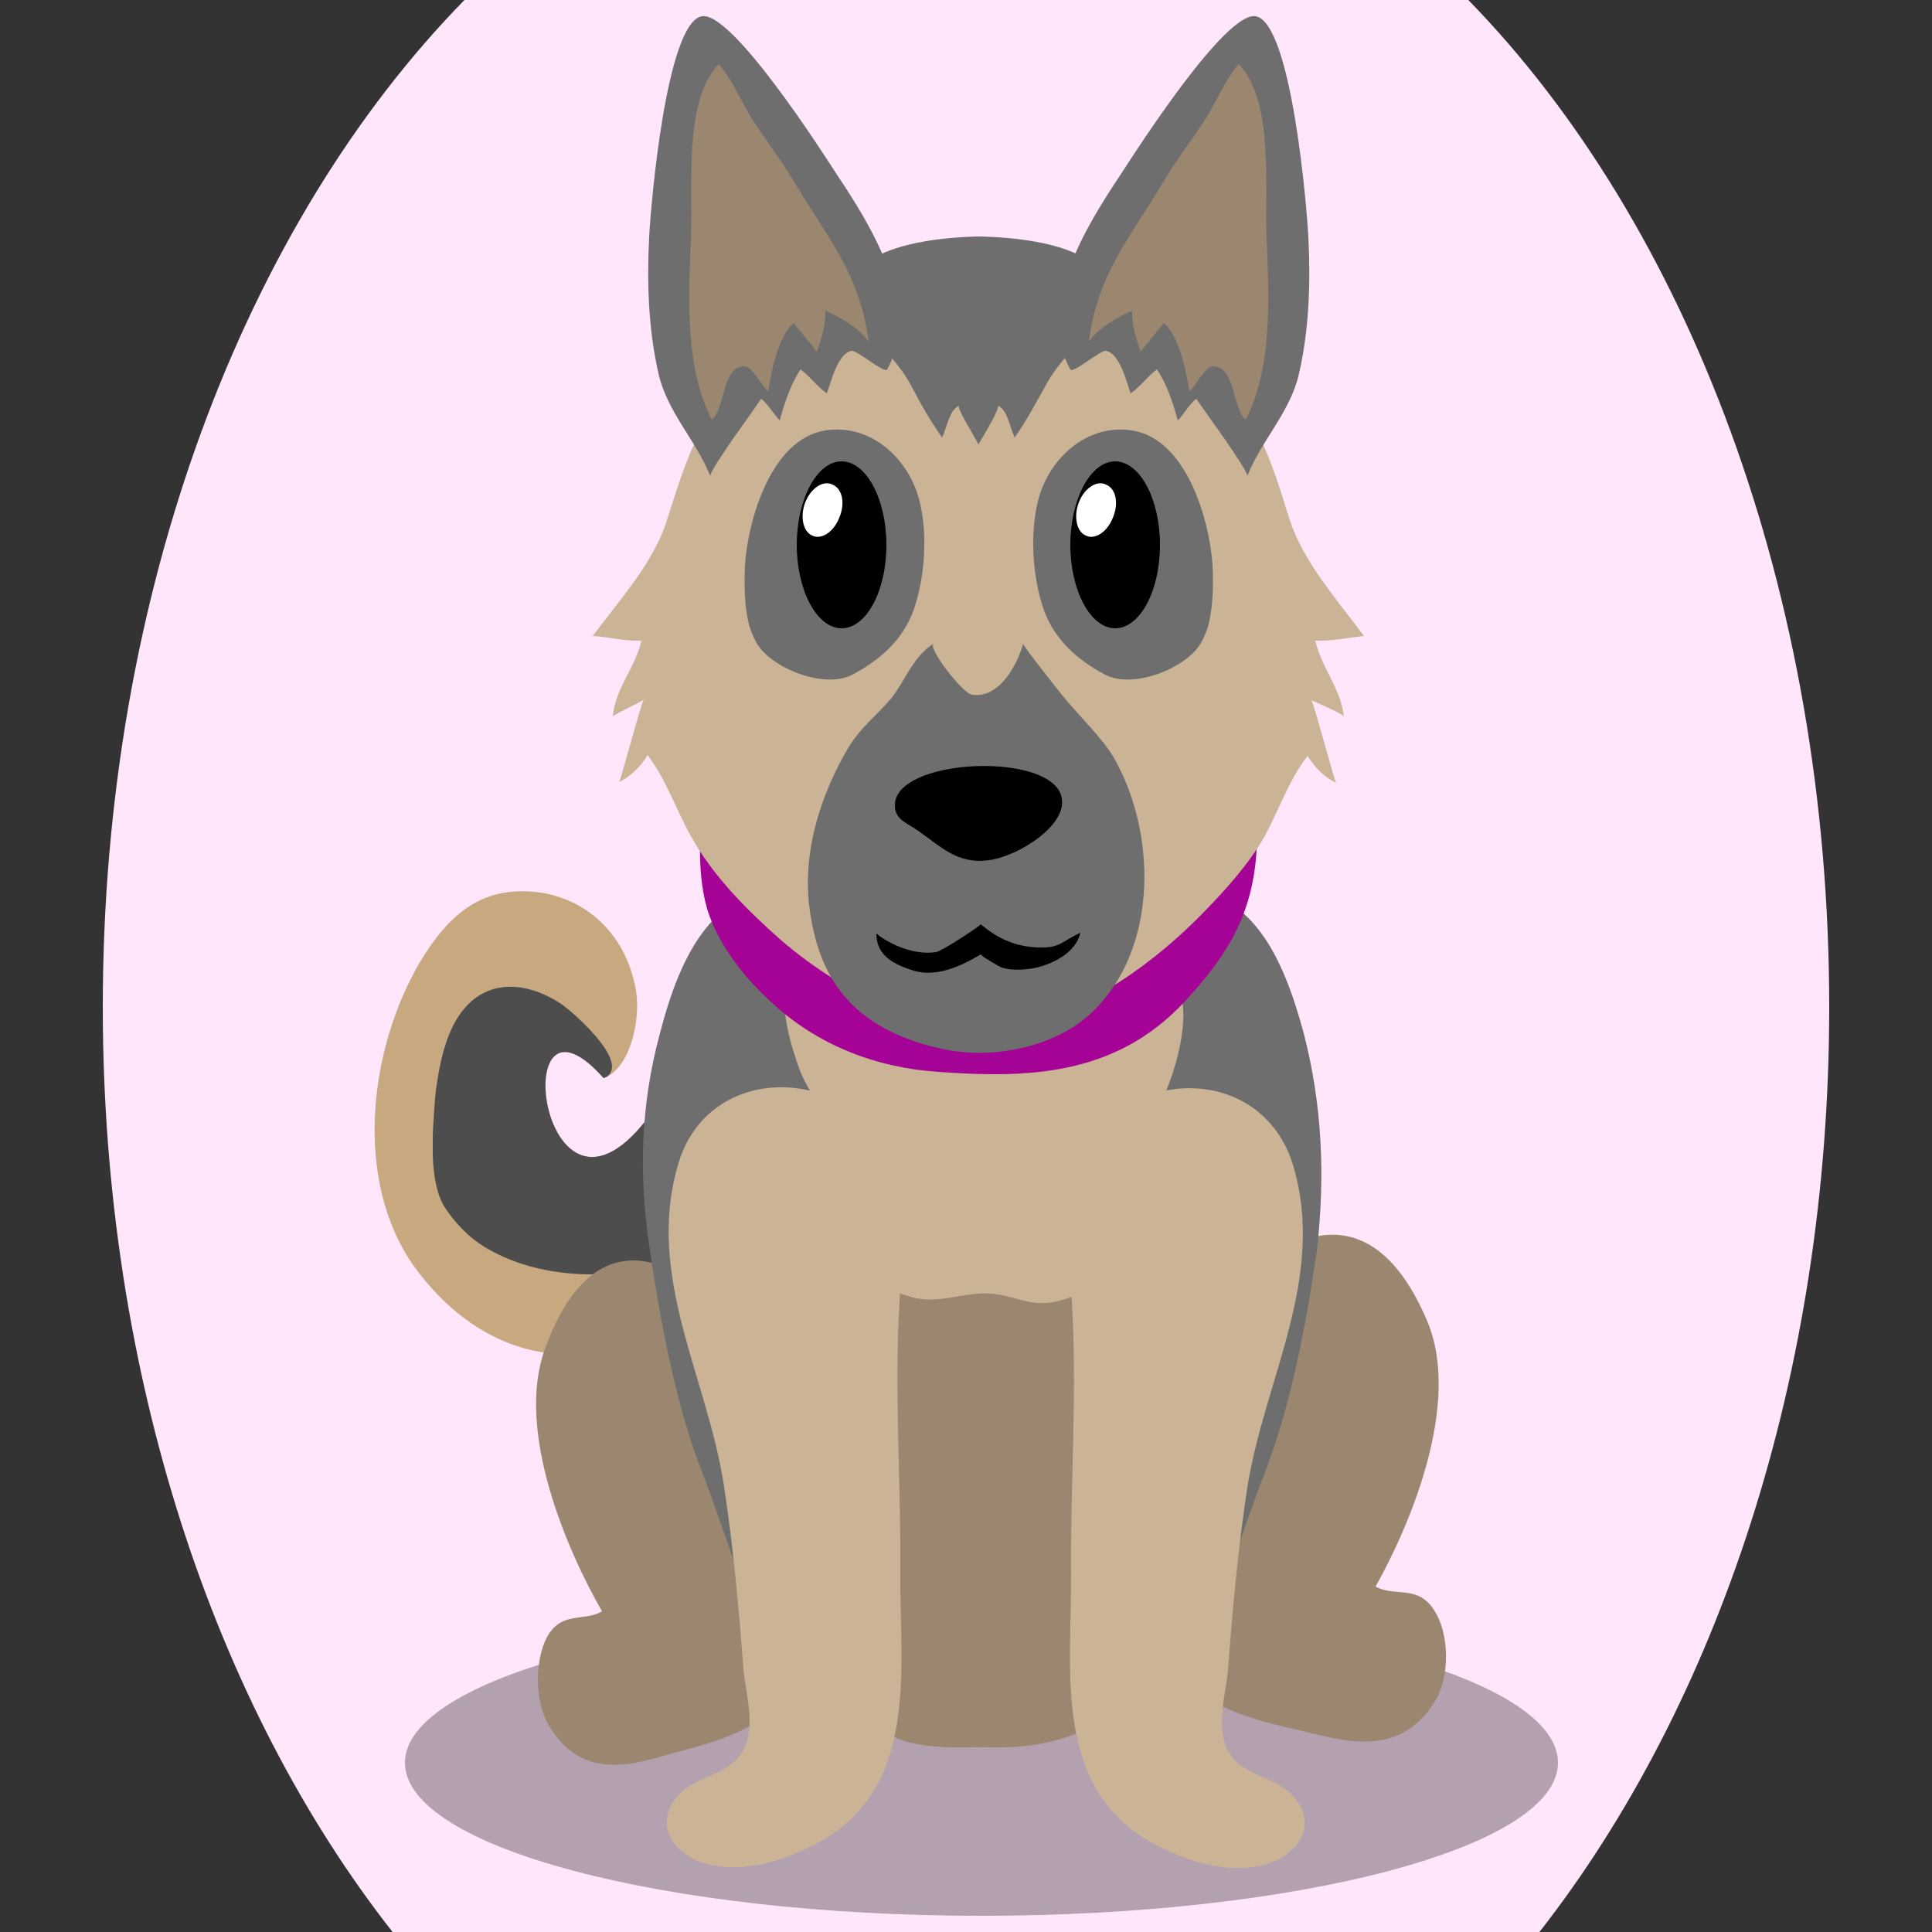 <!--?xml version="1.0" encoding="utf-8"?-->
<!-- Generator: Adobe Illustrator 25.0.1, SVG Export Plug-In . SVG Version: 6.00 Build 0)  -->
<svg version="1.1" id="Ebene_1" xmlns="http://www.w3.org/2000/svg" xmlns:xlink="http://www.w3.org/1999/xlink" x="0px" y="0px" viewBox="0 0 250 250" style="enable-background:new 0 0 250 250;" xml:space="preserve">
<rect x="0" y="0" width="250" height="250" fill="#333333" stroke="none"/>
<style type="text/css">
	.st0{fill:#c7a87f;}
	.st1{fill:#4d4d4d;}
	.st2{opacity:0.3;}
	.st3{fill:#9b876f;}
	.st4{fill:#6e6e6e;}
	.st5{fill:#cbb495;}
	.st6{fill:#a50395;}
	.st7{fill:#9b876f;}
	.st8{fill:#FFFFFF;}

.bgel{fill:#FFE6FA;}</style>
<path class="bgel" d="M236.7,130.3c0,47.6-14.5,90.3-37.5,119.7H50.8c-23-29.3-37.5-72.1-37.5-119.7C13.3,76.6,31.7,29,60.1,0h129.9
	C218.3,29,236.7,76.6,236.7,130.3z"></path>
<g>
	<path class="st0" d="M90.8,131.5c-1.3,3.6-3,7-5,10.3c-15.4,24.6-21.1-17.4-7.7-2.3c0.1,0,0.2-0.1,0.3-0.1
		c3.2-1.5,4.5-7.4,3.9-11.2c-1.3-7.6-6.8-12.2-13.2-12.8c-6.7-0.6-10.9,2.7-14.7,9c-6.7,11.3-8.7,28.4-0.8,39.5
		C61.3,174.5,72.5,178,83,173c2.2-1.1,5.3-2.9,8.6-5.2c1.6,1.8,3.4,3.8,5.5,5.9C95.2,161.1,92.7,143.6,90.8,131.5z"></path>
	<path class="st1" d="M90.8,131.5c-1.3,3.6-3,7-5,10.3c-15.4,24.6-21.1-17.4-7.7-2.3c0.1,0,0.2-0.1,0.3-0.1c3.3-2-4.7-8.8-5.8-9.5
		c-5-3.3-11-3.4-14.1,3.1c-1.2,2.5-1.7,5.3-2.1,8.1c-0.2,1.9-0.3,3.8-0.4,5.7c0,0.8,0,1.5,0,2.3c0-0.1,0-0.1,0,0
		c0,0.5,0,4.8,1.6,7.2c1.4,2.1,3.1,3.8,5,5c4.4,2.7,9.7,3.7,14.7,3.6c2.9-0.1,6-0.4,8.5-2c0.5-1.1,2.6,1.3,5.9,4.9
		c1.6,1.8,3.4,3.8,5.5,5.9C95.2,161.1,92.7,143.6,90.8,131.5z"></path>
	<path class="st2" d="M201.6,228.1c0,10.9-33.4,19.8-74.6,19.8c-41.2,0-74.6-8.9-74.6-19.8c0-10.9,33.4-19.8,74.6-19.8
		C168.2,208.2,201.6,217.1,201.6,228.1z"></path>
	<g>
		<g>
			<g>
				<path class="st3" d="M167.3,223.7c-6.1-1.4-13.3-3.2-17.7-10.7c-4.3-7.2-4.8-21.3-0.5-30.3c9.1-19.2,26.2-34.1,35.6-11.7
					c4.4,10.5-2.1,26.1-6.7,34.3c2.5,1.4,5.5-0.3,7.6,3.1c1.9,2.9,2.1,8.4,0.1,11.7C180.9,228.1,172.8,224.9,167.3,223.7z"></path>
			</g>
			<g>
				<path class="st3" d="M88.4,226.5c5.7-1.5,12.4-3.5,16.3-11.1c3.8-7.3,3.8-21.3-0.4-30.1c-9.1-18.9-25.7-33.2-33.8-10.7
					c-3.8,10.5,2.8,25.9,7.4,33.9c-2.3,1.4-5.2-0.1-7.1,3.3c-1.6,3-1.7,8.4,0.3,11.6C75.8,231.2,83.3,227.8,88.4,226.5z"></path>
			</g>
		</g>
	</g>
	<path class="st4" d="M168.7,133.7c-2.8-10.4-6.7-17.8-15.4-18.9c-8.5-1-17.3-2.8-25.8-3.1v0c-0.1,0-0.3,0-0.4,0c-0.1,0-0.3,0-0.4,0
		v0c-8.6,0.4-17.4,2.1-25.9,3.1c-8.7,1.1-12.7,8.5-15.4,18.9c-2.5,9.2-2.8,18.3-1.3,28.1c1.4,9.6,3.4,20.2,6.9,29.1
		c3.1,7.9,5.8,18.3,10.5,24.5c1.6,2.2,3.7,3.6,5.9,4.4c3.2,3.4,10.8,5.8,19.8,5.8c8.9,0,16.5-2.4,19.8-5.7c0,0,0.1,0,0.1,0
		c0-0.1,0.1-0.2,0.1-0.2c0,0,0,0,0,0c0,0.1-0.1,0.2-0.1,0.2c2.2-0.8,4.2-2.2,5.9-4.4c4.7-6.3,7.4-16.6,10.5-24.5
		c3.5-8.9,5.5-19.5,6.9-29.1C171.5,152.1,171.1,143,168.7,133.7z"></path>
	<g>
		<path class="st5" d="M128.3,169.3c6.3,0.6,17.2,2.1,20.4-6.1c1.6-4.1-1.1-5.7-2.6-9c-1.7-3.8,0.6-5.8,2.7-8.9
			c3.2-4.7,8.7-21.2-1.8-20.5c-4.6,0.3-8.8,2.4-13.2,3.5c-5,1.2-11.2,1.2-16.3,0.4c-3.1-0.5-6.3-1.3-9.3-2.4
			c-9.2-3.4-6.9,6.2-4.7,12.2c1.1,3,4.2,6.2,3.9,9.2c-0.3,3.6-3,7.1-3.3,10.8c-0.6,7.2,8.5,9.7,13.7,11.3
			C121.3,170.8,124.6,169,128.3,169.3z"></path>
		<path class="st3" d="M137.5,168.2c-3.9,1.2-5.8-0.5-9.2-0.8c-3.6-0.3-6.9,1.5-10.5,0.4c-5.6-1.6-12.5-6.1-17.9-9.6
			c0.1,2.2,0.3,4.5,0.4,6.7c0.3,4.7-0.7,8.5-1,13.1c-0.5,9.5,2.8,18.8,5.2,27.9c0.8,3,2,5.9,3.2,8.8c1.3,3.1,3.7,7,6.4,9.1
			c3.9,2.9,9.8,2.2,14.3,2.3c14.5,0.4,23.9-8.7,26.8-22.6c1.5-7.3,1.6-15.3,2-22.7c0.4-6.7,0.2-13.4-0.5-20
			C150.6,163.4,143.9,166.2,137.5,168.2z"></path>
	</g>
	<g>
		<g>
			<g>
				<g>
					<path class="st5" d="M139.5,152c1-4,3-7.5,6.7-9.3c8.6-4.3,18.3-1.1,21.1,8c4.4,14.6-3.7,27.8-5.9,41.8
						c-1.2,7.9-1.9,15.6-2.5,23.6c-0.3,3.3-1.7,7.5,0.1,10.6c1.9,3.3,6.2,3.1,8.5,5.9c3.2,3.8,0.2,7.8-4.3,8.8
						c-4.6,1-9.3-0.5-13.3-2.5c-13.9-7-11.2-22.7-11.3-35.3c-0.1-11.7,0.8-23.5,0.1-35.1C138.4,163.8,138.1,157.4,139.5,152z"></path>
				</g>
			</g>
			<g>
				<g>
					<path class="st5" d="M115.6,152c-1-4-3-7.5-6.7-9.4c-8.6-4.3-18.4-1.2-21.1,7.9c-4.4,14.6,3.8,27.8,5.9,41.9
						c1.2,7.9,1.9,15.6,2.5,23.6c0.3,3.3,1.7,7.5-0.1,10.6c-1.9,3.3-6.2,3.1-8.5,5.9c-3.2,3.8-0.2,7.8,4.3,8.8
						c4.6,1,9.3-0.5,13.3-2.5c13.9-7,11.2-22.6,11.3-35.3c0.1-11.7-0.8-23.5-0.1-35.1C116.7,163.8,117,157.4,115.6,152z"></path>
				</g>
			</g>
		</g>
	</g>
	<g>
		<g>
			<g>
				<path class="st6" d="M91.9,101c-1.7,4.7-1.8,12.9-0.1,17.5c1.6,4.4,4.8,8.2,7.7,10.9c6.4,6.1,14.3,8.8,21.9,9.3
					c11.2,0.8,22.8,0.7,31.9-9.1c4.5-4.9,8.4-10,9.2-18.3c2.1-21.8-12.7-26.7-25.3-29.8c-11.9-3-30.1-5.1-39.1,8.9
					C96.2,93.4,93.2,97.3,91.9,101z"></path>
			</g>
		</g>
		<path class="st5" d="M173.9,92.7c-0.4-3.6-2.9-6.3-3.7-9.8c2.1,0.1,4.2-0.4,6.3-0.6c-3.4-4.6-7.8-9.5-9.6-15
			c-1.6-5-2.7-9.1-5.6-13.8c-3.9-6.6-6.6-13-14-16.7c-7.7-3.9-17.6-2.7-25.8-2.6c-1.8,0-3.5,0-5.3,0.1c-3.6,0.2-7.1,0.8-10.3,2.5
			c-7.4,3.7-10,10.1-14,16.7c-2.8,4.7-4,8.8-5.6,13.8c-1.7,5.5-6.2,10.4-9.6,15c2.1,0.1,4.1,0.7,6.3,0.6c-0.8,3.5-3.4,6.2-3.7,9.8
			c0.6-0.5,3.8-1.9,4-2.2c-0.5,1-3,10.6-3.2,10.7c1.5-0.7,2.9-2.1,3.7-3.5c2.4,3.2,3.7,7.1,5.6,10.5c2.8,5.1,7.3,9.6,11.6,13.4
			c4.4,3.8,9.4,6.9,14.8,9.1c2.8,1.1,5.6,2.1,8.5,2.8c2.5,0.7,5.2,0,7.7-0.7c9.3-2.4,17.4-8.2,23.9-14.9c2.8-2.9,5.7-6.1,7.7-9.6
			c1.9-3.5,3.2-7.4,5.6-10.5c0.9,1.5,2.2,2.8,3.7,3.5c-0.2-0.1-2.7-9.7-3.2-10.7C170.1,90.8,173.4,92.2,173.9,92.7z"></path>
		<path class="st4" d="M138.6,91.3c-0.3-0.3-0.5-0.6-0.8-0.9c-0.5-0.6-5.5-6.9-5.4-7.1c-0.8,2.8-3.1,7.1-6.6,6.6
			c-1.3-0.2-5.8-6.1-5-6.6c-2.7,1.7-3.6,4.7-5.5,7.1c-1.9,2.2-3.9,3.7-5.5,6.3c-3.6,6.1-5.9,13.3-5.1,20.4
			c1.1,9.2,5.2,14.8,13.8,17.7c1.4,0.5,2.8,0.8,4.3,1.1c6.1,1.1,14-0.5,18.6-5c8.2-7.9,8.3-22.1,3.3-31.8
			C143.3,96.2,140.8,93.9,138.6,91.3z"></path>
		<path d="M119,100.6c-2,0.9-3.3,2.1-3.2,3.8c0.1,1.7,1.6,2.1,3,3.1c2.9,2,5.1,4.4,9.2,3.8c3.8-0.5,10.5-4.7,9.3-8.4
			C136,98.7,124.7,98.1,119,100.6z"></path>
		<path d="M127,123.6c-0.1-0.1-0.1-0.1-0.1-0.1c-2.5,1.5-5.7,3-8.7,2.1c-2.5-0.8-4.8-1.9-4.8-4.8c2,1.6,5.1,2.8,7.7,2.4
			c0.8-0.1,5.9-3.5,5.8-3.6c2.3,1.9,4.5,2.9,7.5,3c2.8,0.1,3-0.8,5.4-1.9c-0.6,2.6-3.6,4.1-6.1,4.6c-1.3,0.2-2.8,0.3-4.1-0.1
			C129.4,125.1,127.4,124,127,123.6z"></path>
		<path class="st4" d="M126.7,30.6L126.7,30.6C126.7,30.6,126.7,30.6,126.7,30.6C126.6,30.6,126.6,30.6,126.7,30.6L126.7,30.6
			c-9.9,0.2-21.2,3-14.5,11.9c2,2.7,4.1,4.4,5.7,7.4c1.2,2.3,2.5,4.6,4,6.7c0.7-1.4,0.9-3.5,2.2-4.1c-0.4,0.2,2.1,4.1,2.5,5v0.1
			c0,0,0,0,0,0c0,0,0,0,0,0c0,0,0,0,0,0c0,0,0,0,0,0v-0.1c0.5-0.8,2.9-4.8,2.5-5c1.3,0.5,1.5,2.7,2.2,4.1c1.5-2.1,2.7-4.4,4-6.7
			c1.6-3,3.7-4.7,5.7-7.4C147.9,33.6,136.6,30.8,126.7,30.6z"></path>
		<g>
			<g>
				<g>
					<g>
						<path class="st4" d="M158.4,56.7c-1.8-2.5-3.6-5.1-3.6-5.1c-0.9,0.7-1.6,2-2.4,2.8c-0.6-2.2-1.4-4.7-2.7-6.6
							c-1.2,0.9-2.2,2.3-3.4,3.1c-0.5-1.4-1.4-5.2-3.2-5.5c-0.7-0.1-4.3,3-4.6,2.4c-4.5-8.1,2.1-18.6,6.5-25.2
							c2-3.1,13.6-21.2,17.5-20.5c4.6,0.9,6.6,24.5,6.8,28.6c0.3,5.9,0.1,11.9-1.2,17.6c-1.1,5-4.9,8.7-6.7,13.3
							C161.4,61.1,159.9,58.9,158.4,56.7z"></path>
					</g>
				</g>
				<path class="st7" d="M146.5,40.9c0-0.2,0-0.4,0-0.7c-2,0.9-4.2,2.1-5.6,4c1.1-8.7,5.3-13.4,9.6-20.6c1.6-2.7,3.5-5.2,5.3-7.9
					c1.5-2.3,2.7-5.4,4.5-7.4c4.6,4.8,3.3,16,3.6,22.6c0.3,7.5,0.8,16.6-2.7,23.4c-1.7-1.3-1.3-6.7-4.1-6.9
					c-1.2-0.1-2.4,2.7-3.2,3.2c-0.4-2.5-1.3-7.1-3.3-8.8c-1,1.2-2.1,2.6-3,3.7C147.1,44.1,146.6,42.5,146.5,40.9z"></path>
			</g>
			<g>
				<g>
					<g>
						<path class="st4" d="M94.9,56.7c1.8-2.5,3.6-5.1,3.6-5.1c0.9,0.7,1.6,2,2.4,2.8c0.6-2.2,1.4-4.7,2.7-6.6
							c1.2,0.9,2.2,2.3,3.4,3.1c0.5-1.4,1.4-5.2,3.2-5.5c0.7-0.1,4.3,3,4.6,2.4c4.5-8.1-2.1-18.6-6.5-25.2
							c-2-3.1-13.6-21.2-17.5-20.5c-4.6,0.9-6.6,24.5-6.8,28.6c-0.3,5.9-0.1,11.9,1.2,17.6c1.1,5,4.9,8.7,6.7,13.3
							C91.9,61.1,93.4,58.9,94.9,56.7z"></path>
					</g>
				</g>
				<path class="st7" d="M106.8,40.9c0-0.2,0-0.4,0-0.7c2,0.9,4.2,2.1,5.6,4c-1.1-8.7-5.3-13.4-9.6-20.6c-1.6-2.7-3.5-5.2-5.3-7.9
					c-1.5-2.3-2.7-5.4-4.5-7.4c-4.6,4.8-3.3,16-3.6,22.6c-0.3,7.5-0.8,16.6,2.7,23.4c1.7-1.3,1.3-6.7,4.1-6.9
					c1.2-0.1,2.4,2.7,3.2,3.2c0.4-2.5,1.3-7.1,3.3-8.8c1,1.2,2.1,2.6,3,3.7C106.2,44.1,106.7,42.5,106.8,40.9z"></path>
			</g>
		</g>
		<g>
			<g>
				<path class="st4" d="M156.5,80.3c-0.2,1-0.6,2-1.1,2.9c-1.9,3.3-8.8,6-12.4,4.1c-3.6-1.9-6.5-4.5-7.9-8.3
					c-1.5-4.2-1.9-10.1-0.7-14.5c1.5-5.4,6.4-9.7,12.1-8.8c7,1.1,10,11.5,10.4,17.4C157,75.4,157,78,156.5,80.3z"></path>
			</g>
			<g>
				<path class="st4" d="M96.8,80.3c0.2,1,0.6,2,1.1,2.9c1.9,3.3,8.8,6,12.4,4.1c3.6-1.9,6.5-4.5,7.9-8.3c1.5-4.2,1.9-10.1,0.7-14.5
					c-1.5-5.4-6.4-9.7-12.1-8.8c-7,1.1-10,11.5-10.4,17.4C96.3,75.4,96.3,78,96.8,80.3z"></path>
			</g>
			<g>
				<path d="M103.1,70.5c0,5.9,2.6,10.8,5.8,10.8c3.2,0,5.8-4.8,5.8-10.8c0-5.9-2.6-10.8-5.8-10.8C105.7,59.7,103.1,64.6,103.1,70.5
					z"></path>
				<path class="st8" d="M108.6,67c-0.7,1.8-2.3,2.9-3.5,2.3c-1.2-0.5-1.6-2.5-0.9-4.3c0.7-1.8,2.3-2.9,3.5-2.3
					C109,63.2,109.4,65.1,108.6,67z"></path>
			</g>
			<g>
				<path d="M138.5,70.5c0,5.9,2.6,10.8,5.8,10.8c3.2,0,5.8-4.8,5.8-10.8c0-5.9-2.6-10.8-5.8-10.8C141.1,59.7,138.5,64.6,138.5,70.5
					z"></path>
				<path class="st8" d="M144,67c-0.7,1.8-2.3,2.9-3.5,2.3c-1.2-0.5-1.6-2.5-0.9-4.3c0.7-1.8,2.3-2.9,3.5-2.3
					C144.4,63.2,144.8,65.1,144,67z"></path>
			</g>
		</g>
	</g>
</g>
</svg>
